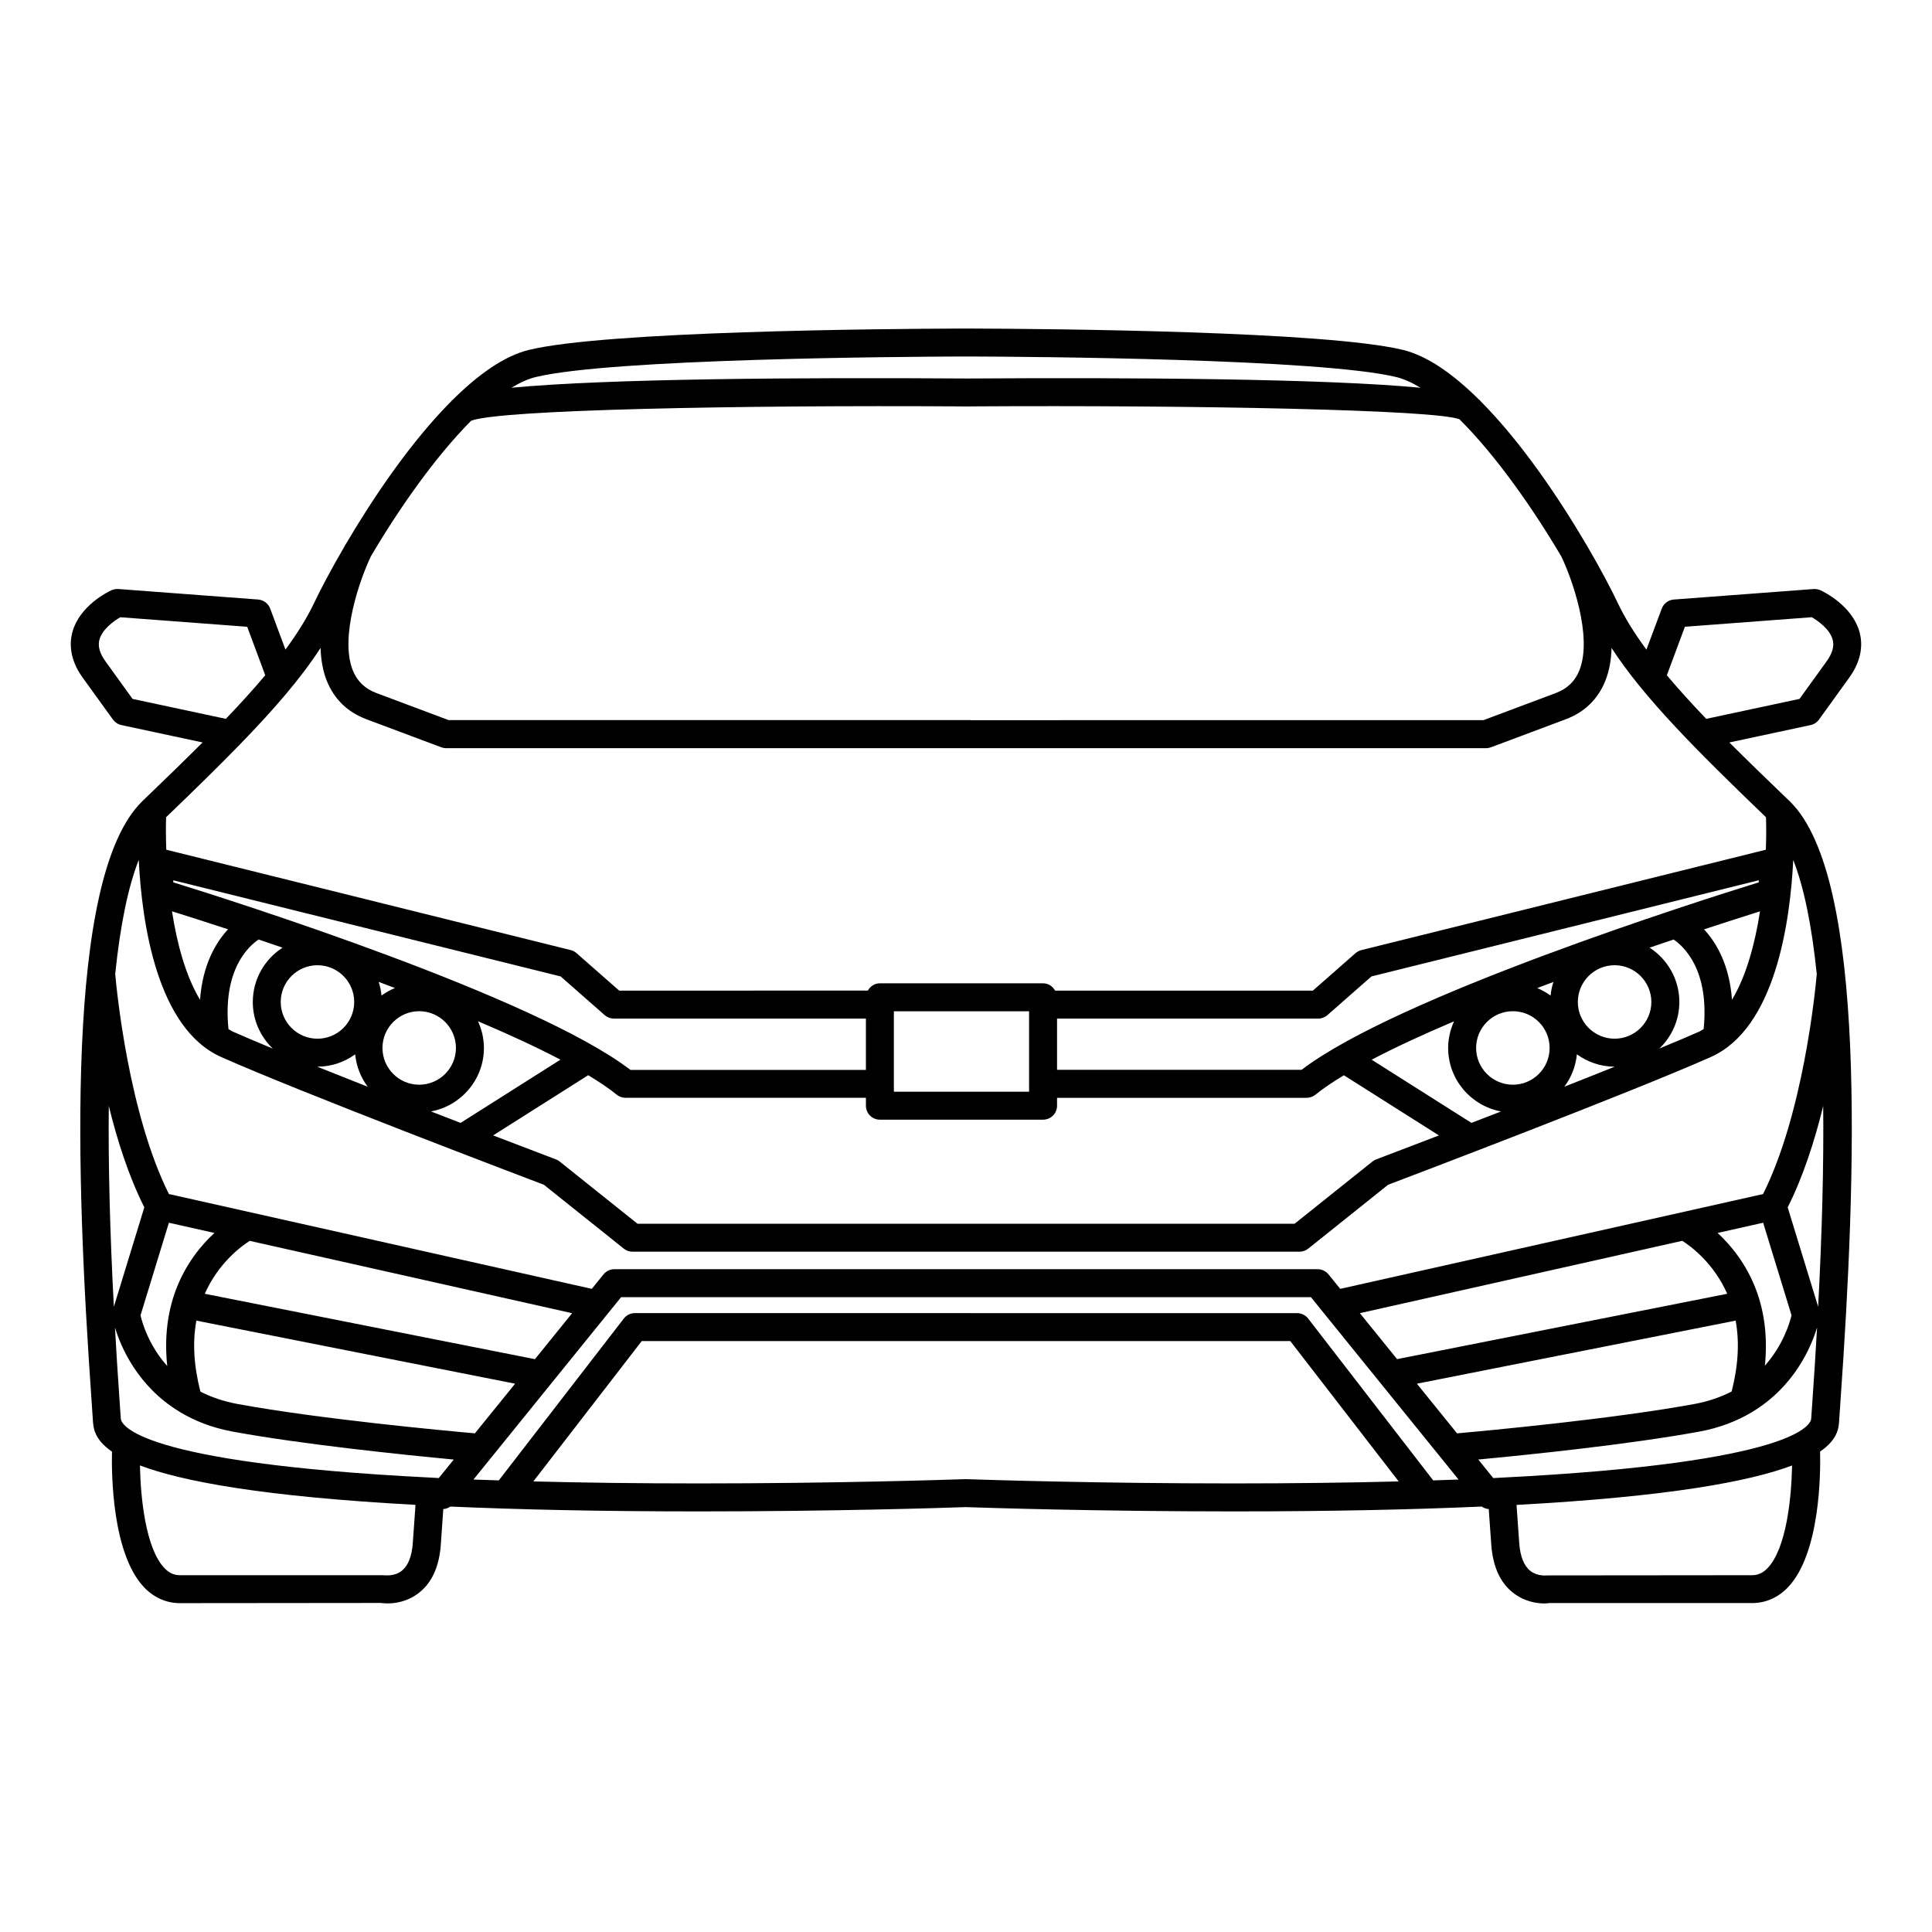 <?xml version="1.0" encoding="UTF-8"?>
<!-- Uploaded to: ICON Repo, www.iconrepo.com, Generator: ICON Repo Mixer Tools -->
<svg fill="#000000" width="800px" height="800px" version="1.1" viewBox="144 144 512 512" xmlns="http://www.w3.org/2000/svg">
 <path d="m617.91 355.98c-5.656-5.43-10.863-10.48-15.613-15.219l21.523-4.609c0.906-0.195 1.703-0.719 2.231-1.457l8.02-11.117c3.582-4.957 3.473-9.238 2.754-11.957-1.891-7.125-9.527-10.797-10.387-11.199-0.574-0.242-1.223-0.363-1.812-0.324l-37.047 2.785c-1.445 0.109-2.691 1.043-3.199 2.41l-4.062 10.867c-3.141-4.289-5.754-8.434-7.68-12.539-1.484-3.152-4.297-8.539-8.027-14.934-0.039-0.082-0.098-0.188-0.105-0.215-0.035-0.074-0.102-0.109-0.137-0.18-6.977-11.887-17.109-27.066-28.027-37.996-0.059-0.059-0.07-0.141-0.125-0.203-0.07-0.074-0.195-0.145-0.301-0.223-6.613-6.543-13.496-11.531-20.121-13.145-20.414-4.953-92.867-5.582-114.6-5.656h-2.438c-21.719 0.074-94.16 0.707-114.58 5.656-6.621 1.613-13.504 6.602-20.105 13.133-0.105 0.074-0.23 0.145-0.309 0.223-0.059 0.059-0.082 0.145-0.133 0.211-10.887 10.906-21.004 26.031-27.98 37.898-0.055 0.102-0.141 0.156-0.195 0.262-0.02 0.047-0.086 0.18-0.145 0.324-3.707 6.348-6.492 11.699-7.977 14.836-1.941 4.098-4.535 8.254-7.684 12.535l-4.043-10.859c-0.516-1.367-1.758-2.297-3.199-2.41l-37.047-2.785c-0.578-0.039-1.25 0.082-1.82 0.324-0.863 0.402-8.5 4.074-10.383 11.199-0.715 2.715-0.828 6.996 2.75 11.957l8.027 11.117c0.535 0.734 1.328 1.258 2.227 1.457l21.52 4.609c-4.746 4.75-9.969 9.809-15.648 15.262-0.133 0.105-0.242 0.23-0.363 0.359-20.551 20.066-17.512 100.07-13.422 158.55l0.371 5.523c0.133 1.996 0.363 5.019 5.059 8.246-0.133 5.566-0.051 27.031 8.559 36.008 2.613 2.715 5.883 4.144 9.465 4.144l53.219-0.051c0.188 0.031 0.832 0.121 1.785 0.121 1.996 0 5.324-0.434 8.348-2.832 3.422-2.676 5.356-6.977 5.762-12.73l0.66-9.445c0.68-0.02 1.309-0.289 1.883-0.66 18.238 0.805 39.941 1.285 65.914 1.285 35.871 0 65.328-0.945 70.617-1.137 5.531 0.188 34.98 1.137 70.855 1.137h0.031c25.965 0 47.656-0.48 65.887-1.285 0.57 0.371 1.199 0.637 1.867 0.656l0.672 9.453c0.414 5.754 2.344 10.055 5.769 12.73 3.09 2.438 6.492 2.84 8.277 2.84 0.785 0 1.258-0.082 1.25-0.102h53.828c3.582 0 6.848-1.43 9.465-4.144 8.613-8.969 8.691-30.434 8.551-36.008 4.707-3.231 4.934-6.238 5.059-8.246l0.371-5.523c4.098-58.383 7.113-138.2-13.332-158.42-0.168-0.18-0.328-0.352-0.527-0.508zm-27.395-45.883 33.629-2.527c1.785 1.027 4.816 3.238 5.535 5.977 0.453 1.723-0.082 3.594-1.594 5.699l-7.195 9.969-24.719 5.289c-3.883-4.047-7.34-7.863-10.438-11.547zm-304.57-66.168c20.129-4.898 97.547-5.402 112.84-5.453h2.414c15.312 0.051 92.73 0.555 112.85 5.453 2.047 0.5 4.207 1.5 6.402 2.832-25.242-2.414-75.863-2.742-120.06-2.453-44.402-0.297-95.48 0.023-120.86 2.449 2.215-1.328 4.363-2.332 6.414-2.828zm-43.773 47.723c0.004-0.016 0.004-0.031 0.012-0.047 7.269-12.367 16.984-26.375 26.656-36.086 7.144-2.953 71.422-4.188 129.86-3.82 0.035 0 0.066 0.02 0.102 0.02h0.023c0.523-0.004 1.059-0.004 1.582-0.012 0.262 0 0.527 0 0.789 0.004h0.02c0.016 0 0.031-0.012 0.051-0.012 58.859-0.371 123.54 0.871 129.52 3.43 9.793 9.723 19.672 23.938 27.051 36.465 0.012 0.023 0.012 0.051 0.02 0.074 2.539 5.273 8.312 20.969 4.684 30-1.152 2.891-3.211 4.856-6.254 6l-19.145 7.176-135.84 0.012c-0.023 0-0.051-0.016-0.074-0.016h-138.33l-19.145-7.176c-3.043-1.145-5.09-3.109-6.254-5.992-3.621-9.008 2.152-24.711 4.688-30.02zm-63.043 37.566-7.188-9.969c-1.516-2.106-2.051-3.977-1.602-5.699 0.727-2.734 3.758-4.957 5.543-5.977l33.629 2.527 4.781 12.848c-3.102 3.688-6.559 7.512-10.438 11.551zm8.891 31.352c7.215-6.926 13.645-13.215 19.387-19.105 0.016-0.016 0.031-0.035 0.047-0.051 9.074-9.32 16.27-17.645 21.496-25.703 0.098 3.043 0.574 6.027 1.656 8.723 1.965 4.871 5.5 8.297 10.535 10.184l19.773 7.41c0.422 0.156 0.867 0.246 1.305 0.246h275.59c0.438 0 0.883-0.09 1.301-0.23l19.773-7.41c5.027-1.883 8.57-5.309 10.531-10.184 1.094-2.707 1.578-5.684 1.664-8.734 8.551 13.164 22.297 26.957 40.926 44.859 0.082 2.414 0.09 5.324-0.039 8.613l-107.18 26.598c-0.574 0.145-1.113 0.422-1.562 0.816l-11.309 9.93h-68.297c-0.629-1.145-1.805-1.949-3.203-1.949h-43.242c-1.387 0-2.555 0.801-3.188 1.934l-65.895 0.004-11.301-9.93c-0.453-0.395-0.984-0.672-1.562-0.816l-107.16-26.594c-0.125-3.293-0.121-6.195-0.047-8.609zm393.14 34.57c2.188-0.75 4.301-1.473 6.359-2.16 2.793 1.883 9.531 8.168 7.961 23.73-0.367 0.207-0.715 0.473-1.102 0.645-2.891 1.289-6.535 2.832-10.637 4.519 3.254-3.117 5.305-7.481 5.305-12.348-0.016-6.039-3.164-11.328-7.887-14.387zm-364.87 26.75c-4.106-1.703-7.75-3.25-10.645-4.527-0.387-0.172-0.73-0.441-1.098-0.645-1.57-15.613 5.211-21.879 7.981-23.738 2.051 0.691 4.176 1.406 6.363 2.16-4.734 3.043-7.898 8.348-7.898 14.398-0.008 4.852 2.047 9.223 5.297 12.352zm-19.281-12.934c-3.793-6.301-6.106-14.895-7.43-23.457 3.391 1.062 8.543 2.699 14.852 4.777-3.293 3.555-6.746 9.445-7.422 18.68zm31.117-9.16c5.375 0 9.742 4.367 9.742 9.738 0 5.375-4.367 9.734-9.742 9.734-5.359 0-9.73-4.363-9.73-9.734s4.367-9.738 9.73-9.738zm0 26.883c3.738 0 7.18-1.23 9.996-3.266 0.324 3.211 1.492 6.144 3.34 8.59-4.57-1.797-9.094-3.602-13.402-5.324h0.066zm-38.199-48.848v-0.543l102.65 25.477 11.672 10.254c0.676 0.594 1.547 0.918 2.445 0.918h66.781v13.598l-62.406-0.004c-25.352-19.422-105.26-44.777-121.14-49.699zm58.742 28.004c-1.273 0.523-2.457 1.203-3.566 1.996-0.121-1.254-0.367-2.453-0.75-3.621 1.441 0.539 2.875 1.082 4.316 1.625zm6.418 6.144c5.367 0 9.738 4.367 9.742 9.738 0 5.375-4.375 9.742-9.742 9.742-5.371 0-9.73-4.375-9.73-9.742 0.004-5.371 4.371-9.738 9.73-9.738zm17.156 9.738c0-2.535-0.586-4.918-1.578-7.078 7.984 3.387 15.457 6.82 21.859 10.184l-26.465 16.758c-2.519-0.969-5.144-1.996-7.844-3.039 7.969-1.48 14.027-8.445 14.027-16.824zm27.641 7.223c2.934 1.773 5.516 3.5 7.57 5.176 0.66 0.527 1.484 0.816 2.332 0.816h63.691v2.086c0 2.055 1.656 3.707 3.699 3.707h43.246c2.055 0 3.707-1.652 3.707-3.707v-2.082h66.105c0.848 0 1.664-0.293 2.332-0.801 2.062-1.672 4.644-3.414 7.578-5.18l25.191 15.945c-9.73 3.727-16.445 6.273-16.645 6.359-0.359 0.125-0.699 0.324-0.996 0.57l-20.621 16.48-85.855-0.004h-88.277l-20.609-16.484c-0.301-0.246-0.645-0.441-1.008-0.574-0.207-0.082-6.914-2.625-16.637-6.352zm81 4.379v-21.312h35.832v21.312zm126.62-8.488c6.402-3.356 13.855-6.785 21.836-10.172-0.977 2.16-1.566 4.527-1.566 7.055 0 8.379 6.055 15.352 14.02 16.832-2.691 1.043-5.324 2.062-7.844 3.031zm27.68-3.113c0-5.371 4.379-9.738 9.75-9.738s9.73 4.367 9.73 9.738c0 5.375-4.367 9.742-9.73 9.742-5.383-0.004-9.75-4.379-9.75-9.742zm16.195-15.871c1.426-0.543 2.856-1.078 4.293-1.613-0.383 1.16-0.629 2.363-0.746 3.602-1.109-0.789-2.277-1.469-3.547-1.988zm-62.438 21.668h-64.812v-13.574h69.191v0.004c0.898 0 1.773-0.328 2.449-0.918l11.68-10.262 102.64-25.488v0.555c-15.887 4.918-95.797 30.273-121.15 49.684zm72.949-4.109c2.832 2.035 6.266 3.273 10.004 3.273 0.02 0 0.039-0.012 0.059-0.012-4.301 1.734-8.828 3.523-13.391 5.324 1.84-2.441 3.008-5.379 3.328-8.586zm10.004-4.141c-5.379 0-9.75-4.363-9.75-9.734s4.375-9.738 9.75-9.738c5.356 0 9.723 4.367 9.734 9.738 0 5.379-4.375 9.734-9.734 9.734zm23.695-28.977c6.301-2.07 11.453-3.715 14.832-4.777-1.324 8.559-3.637 17.145-7.426 23.441-0.668-9.223-4.109-15.109-7.406-18.664zm-422.76 46.773c2.238 9.152 5.297 18.707 9.418 26.898l-8.074 26.344c-1.055-19.996-1.5-37.742-1.344-53.242zm25.441 49.805c3.582-8.082 9.547-12.531 11.906-14.027l85.445 19.172-9.855 12.184zm82.238 23.828-10.652 13.156c-8.273-0.734-41.176-3.793-62.836-7.766-3.836-0.707-7.106-1.859-9.91-3.293-1.742-6.793-2.133-13.109-1.066-18.812zm-89.887-24.879c-2.324 6.172-3.062 12.934-2.301 20.191-4.852-5.43-6.594-11.316-7.078-13.43l7.516-24.539 12.07 2.707c-3.535 3.262-7.606 8.168-10.207 15.07zm62.781 67.031c-0.242 3.551-1.215 6.035-2.887 7.402-1.918 1.551-4.394 1.238-4.988 1.199h-53.828c-1.578 0-2.887-0.59-4.117-1.879-5.027-5.246-6.34-18.863-6.492-27.207 11.129 4.191 32.363 8.238 73.023 10.438zm6.871-17.148c-0.66-0.039-1.254-0.07-1.906-0.105-0.016-0.004-0.02-0.012-0.031-0.012-0.012 0-0.023 0.004-0.035 0.004-78.684-3.934-82.188-14.215-82.285-15.625l-0.383-5.547c-0.449-6.422-0.832-12.594-1.164-18.625 1.496 4.988 5.894 15.562 17.109 22.34 0.09 0.07 0.176 0.105 0.266 0.168 3.805 2.254 8.34 4.086 13.852 5.098 18.832 3.457 45.941 6.207 58.559 7.402zm210.46 1.426c-35.754 0-65.082-0.945-70.852-1.137-5.527 0.188-34.867 1.137-70.617 1.137-16.355 0-30.867-0.195-43.922-0.535l28.727-37.191h84.695c0.012 0 0.016 0.004 0.023 0.004h87.152l28.727 37.191c-13.055 0.336-27.57 0.531-43.934 0.531zm53.078-0.805-33.129-42.883c-0.699-0.918-1.777-1.438-2.934-1.438h-86.484c-0.016 0-0.031-0.012-0.051-0.012h-88.961c-1.148 0-2.227 0.523-2.934 1.438l-33.129 42.895c-2.262-0.07-4.551-0.141-6.715-0.227l39.121-48.324h182.82l39.121 48.324c-2.176 0.078-4.465 0.156-6.731 0.227zm85.578-50.496c-2.606-6.906-6.672-11.812-10.207-15.078l12.07-2.707 7.523 24.531c-0.492 2.062-2.246 7.906-7.062 13.348 0.727-7.219-0.02-13.961-2.324-20.094zm-6.484 26.938c-2.816 1.445-6.082 2.625-9.922 3.324-21.66 3.969-54.574 7.031-62.852 7.766l-10.645-13.156 84.473-16.715c1.066 5.703 0.676 12.004-1.055 18.781zm-1.172-25.895-87.496 17.32-9.859-12.184 85.441-19.172c2.363 1.492 8.332 5.941 11.914 14.035zm10.688 72.703c-1.23 1.289-2.539 1.879-4.109 1.879l-54.445 0.051c-0.012 0.012-2.418 0.293-4.309-1.195-1.707-1.355-2.699-3.863-2.953-7.453l-0.711-10.035c40.664-2.207 61.902-6.254 73.023-10.449-0.148 8.332-1.457 21.949-6.496 27.203zm11.945-45.156-0.383 5.551c-0.09 1.414-3.602 11.688-82.25 15.633-0.02 0.004-0.039-0.004-0.059-0.004-0.012 0-0.02 0.012-0.039 0.012-0.648 0.039-1.238 0.07-1.898 0.105l-3.977-4.922c12.605-1.18 39.727-3.945 58.559-7.394 5.481-1.008 10.004-2.832 13.801-5.066 0.109-0.074 0.23-0.121 0.336-0.215 11.195-6.777 15.586-17.332 17.086-22.324-0.34 6.031-0.723 12.199-1.176 18.625zm1.465-24.109-8.074-26.34c4.117-8.184 7.18-17.73 9.41-26.875 0.16 15.492-0.281 33.23-1.336 53.215zm-0.371-88.148c-0.395 4.519-3.594 37.016-14.227 58.281l-112.06 25.125-3.102-3.84c-0.699-0.855-1.762-1.371-2.883-1.371h-186.37c-1.117 0-2.176 0.508-2.875 1.371l-3.109 3.84-112.07-25.129c-10.629-21.27-13.84-53.848-14.227-58.312 1.328-12.941 3.41-23.02 6.231-30.25 0.84 16.832 4.863 44.699 21.852 52.25 20.98 9.336 79.238 31.469 85.523 33.855l21.176 16.93c0.66 0.523 1.477 0.805 2.316 0.805h89.574l87.152 0.004c0.848 0 1.664-0.293 2.324-0.805l21.164-16.93c6.281-2.387 64.543-24.52 85.523-33.855 16.992-7.551 21.016-35.406 21.859-52.238 2.824 7.231 4.906 17.309 6.231 30.27z"/>
</svg>